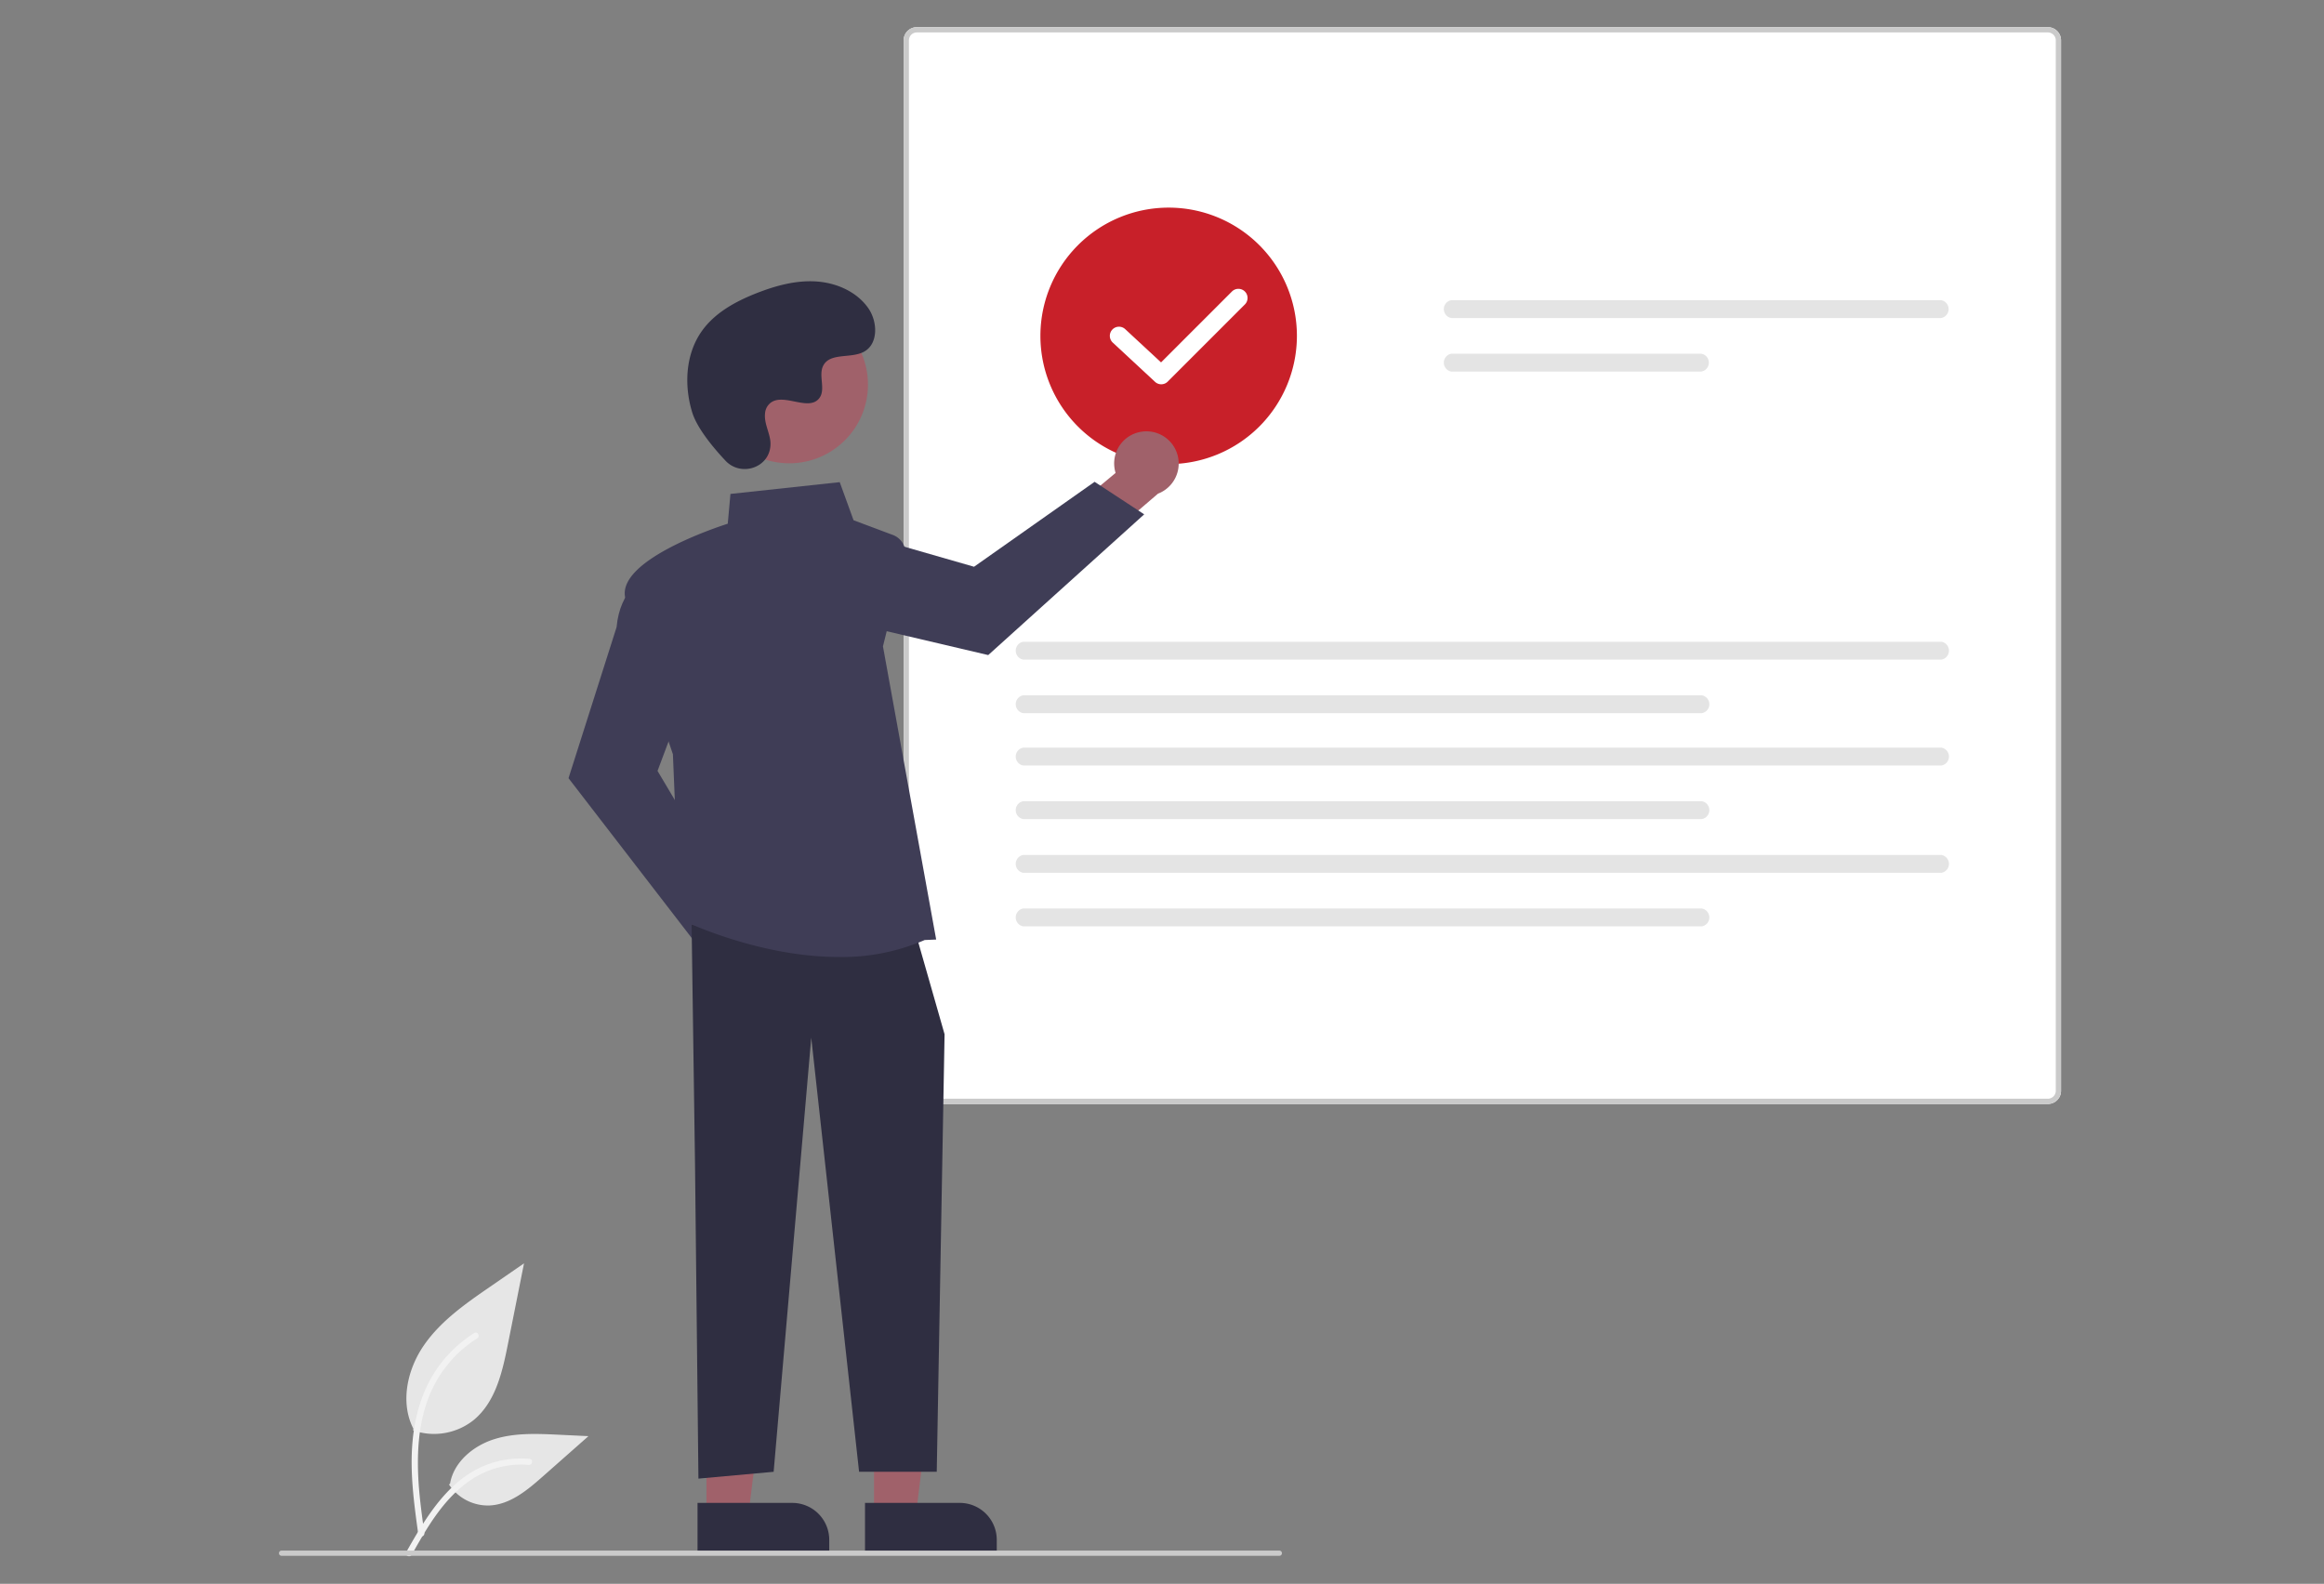 <svg xmlns="http://www.w3.org/2000/svg" id="Layer_1" data-name="Layer 1" viewBox="0 0 769.41 524.37"><rect x="0" y="0" width="769.41" height="524.37" fill="#808080" stroke="none"/><defs><style>.cls-1{fill:#e6e6e6;}.cls-2{fill:#f2f2f2;}.cls-3{fill:#fff;}.cls-4{fill:#cacaca;}.cls-5{fill:#e4e4e4;}.cls-6{fill:#c82029;}.cls-7{fill:#a0616a;}.cls-8{fill:#3f3d56;}.cls-9{fill:#2f2e41;}</style></defs><title>success</title><path id="b9ccae5a-ffdd-4f5c-9c1e-05af9f0f3372-95" class="cls-1" d="M136.75,473.56A21,21,0,0,0,157,470c7.1-6,9.32-15.77,11.13-24.86l5.36-26.87L162.28,426c-8.06,5.55-16.3,11.28-21.88,19.32s-8,19-3.54,27.71"></path><path id="f4ad1d06-bd03-4ced-a5c4-c19a65ab4ee5-96" class="cls-2" d="M138.48,508c-1.41-10.28-2.86-20.69-1.87-31.08.88-9.23,3.69-18.24,9.42-25.63A42.88,42.88,0,0,1,157,441.35c1.1-.69,2.1,1,1,1.73a40.55,40.55,0,0,0-16,19.34c-3.49,8.88-4,18.56-3.45,28,.36,5.7,1.14,11.37,1.91,17a1,1,0,0,1-.7,1.23,1,1,0,0,1-1.23-.7Z"></path><path id="baf785f8-b4c6-42cf-85bd-8a16037845f7-97" class="cls-1" d="M148.64,491.48a15.43,15.43,0,0,0,13.45,6.95c6.82-.33,12.5-5.08,17.61-9.6l15.12-13.35-10-.48c-7.2-.34-14.58-.66-21.43,1.56S150.2,484.12,149,491.21"></path><path id="a14e4330-7125-4e03-a856-d6453c34f6cc-98" class="cls-2" d="M134.49,513.88c6.79-12,14.67-25.38,28.75-29.65A32.11,32.11,0,0,1,175.33,483c1.29.11,1,2.09-.31,2a29.78,29.78,0,0,0-19.3,5.1c-5.44,3.71-9.68,8.85-13.27,14.32-2.19,3.34-4.16,6.83-6.13,10.31C135.69,515.81,133.85,515,134.49,513.88Z"></path><path id="ac20a106-7eb8-4a45-8835-674ef3bf3222-99" class="cls-3" d="M678,365.5H303.53a4.36,4.36,0,0,1-4.36-4.35V13.35A4.36,4.36,0,0,1,303.53,9H678a4.35,4.35,0,0,1,4.35,4.35v347.8A4.35,4.35,0,0,1,678,365.5Z"></path><path id="a8878079-c7cd-406f-a434-8b15b914b9b4-100" class="cls-4" d="M678,365.5H303.53a4.36,4.36,0,0,1-4.36-4.35V13.35A4.36,4.36,0,0,1,303.53,9H678a4.35,4.35,0,0,1,4.35,4.35v347.8A4.35,4.35,0,0,1,678,365.5ZM303.53,10.74a2.61,2.61,0,0,0-2.61,2.61v347.8a2.61,2.61,0,0,0,2.61,2.61H678a2.62,2.62,0,0,0,2.61-2.61V13.35A2.62,2.62,0,0,0,678,10.74Z"></path><path id="af64f961-e9a2-4c53-a333-5060c7f850d2-101" class="cls-5" d="M480.49,99.38a3,3,0,0,0,0,5.91H642.65a3,3,0,0,0,0-5.91Z"></path><path id="baad4cfb-158d-4439-9cc3-22475bf47b22-102" class="cls-5" d="M480.49,117.11a3,3,0,0,0,0,5.91h82.78a3,3,0,0,0,0-5.91Z"></path><path id="f3456279-91e5-49ad-aa43-9838b26fb6ca-103" class="cls-5" d="M338.76,212.47a3,3,0,0,0,0,5.91h304a3,3,0,0,0,0-5.91Z"></path><path id="a3288adf-49f8-485f-8ae9-1e4f1a13d849-104" class="cls-5" d="M338.76,230.2a3,3,0,0,0,0,5.91H563.43a3,3,0,0,0,0-5.91Z"></path><path id="e63a5b48-5a7d-40a2-b9b0-6adec326348a-105" class="cls-5" d="M338.76,247.53a3,3,0,0,0,0,5.91h304a3,3,0,0,0,0-5.91Z"></path><path id="a1c669b4-dfc3-4cfa-a7be-66b71399844d-106" class="cls-5" d="M338.76,265.27a3,3,0,0,0,0,5.91H563.43a3,3,0,0,0,0-5.91Z"></path><path id="bfec50d1-ffb1-4de6-a9ef-a1085e40e016-107" class="cls-5" d="M338.76,283.06a3,3,0,0,0,0,5.91h304a3,3,0,0,0,0-5.91Z"></path><path id="bc9696ec-ec99-41d5-9116-3ad9737a38ac-108" class="cls-5" d="M338.76,300.79a3,3,0,0,0,0,5.91H563.43a3,3,0,0,0,0-5.91Z"></path><path class="cls-6" d="M386.92,153.66a42.46,42.46,0,1,1,42.45-42.46h0A42.5,42.5,0,0,1,386.92,153.66Z"></path><path class="cls-7" d="M258,314.19a10.57,10.57,0,0,0-12.95-9.84l-14-19.78-14.1,5.6,20.21,27.65A10.67,10.67,0,0,0,258,314.19Z"></path><path class="cls-8" d="M230.68,312.73l-42.46-55.09,15.91-50c1.16-12.57,9-16.08,9.37-16.23l.51-.21,13.84,36.92-10.16,27.11,24.95,42Z"></path><path class="cls-7" d="M378.15,142.9a10.61,10.61,0,0,0-9.2,11.85,10.27,10.27,0,0,0,.39,1.83L350.71,172.1l6.67,13.63,26-22.29a10.67,10.67,0,0,0-5.23-20.54Z"></path><path class="cls-8" d="M378.81,170.29l-51.64,46.59-51.09-12c-12.62-.19-16.73-7.77-16.9-8.09l-.26-.49,35.74-16.66,27.82,8,39.91-28.12Z"></path><polygon class="cls-7" points="289.36 501.55 303.23 501.55 309.83 448.03 289.36 448.03 289.36 501.55"></polygon><path class="cls-9" d="M330,514.43H286.38V497.58h31.38A12.24,12.24,0,0,1,330,509.81h0v4.62Z"></path><polygon class="cls-7" points="233.9 501.55 247.78 501.55 254.38 448.03 233.9 448.03 233.9 501.55"></polygon><path class="cls-9" d="M274.54,514.43H230.93V497.58H262.3a12.24,12.24,0,0,1,12.24,12.23h0v4.62Z"></path><polygon class="cls-9" points="228.97 306.2 230.1 385.42 231.23 489.54 256.13 487.28 268.58 343.55 284.42 487.28 310.13 487.28 312.72 342.42 303.66 310.73 228.97 306.2"></polygon><path class="cls-8" d="M277.7,316.84c-27.09,0-52-12.26-52.37-12.43l-.28-.14-2.27-54.56c-.66-1.93-13.64-40-15.84-52.06-2.23-12.26,30.06-23,34-24.26l.89-9.86,36.18-3.9,4.58,12.61,13,4.87a6.41,6.41,0,0,1,4,7.54L292.32,214l17.62,97.06-3.8.16A68.78,68.78,0,0,1,277.7,316.84Z"></path><circle class="cls-7" cx="261.31" cy="127.34" r="26.05"></circle><path class="cls-9" d="M240.22,152.56c5,5.29,14.18,2.45,14.83-4.78a9.43,9.43,0,0,0,0-1.68c-.34-3.2-2.19-6.11-1.74-9.49a4.89,4.89,0,0,1,.91-2.32c4-5.3,13.24,2.36,17-2.43,2.29-2.94-.4-7.57,1.36-10.86,2.32-4.34,9.18-2.2,13.49-4.57,4.79-2.64,4.51-10,1.35-14.47-3.85-5.45-10.59-8.36-17.25-8.78s-13.28,1.38-19.49,3.8c-7.07,2.76-14.08,6.56-18.42,12.77-5.29,7.56-5.8,17.72-3.16,26.55C230.67,141.67,236.16,148.24,240.22,152.56Z"></path><path class="cls-4" d="M423.45,515.1H93.32a.87.87,0,1,1,0-1.73H423.45a.87.87,0,1,1,0,1.73Z"></path><path class="cls-3" d="M384.46,127.23a3,3,0,0,1-2.06-.81l-14-13a3,3,0,0,1,4.13-4.44l11.86,11,23.46-23.46a3,3,0,1,1,4.3,4.27v0l-25.53,25.53A3,3,0,0,1,384.46,127.23Z"></path></svg>